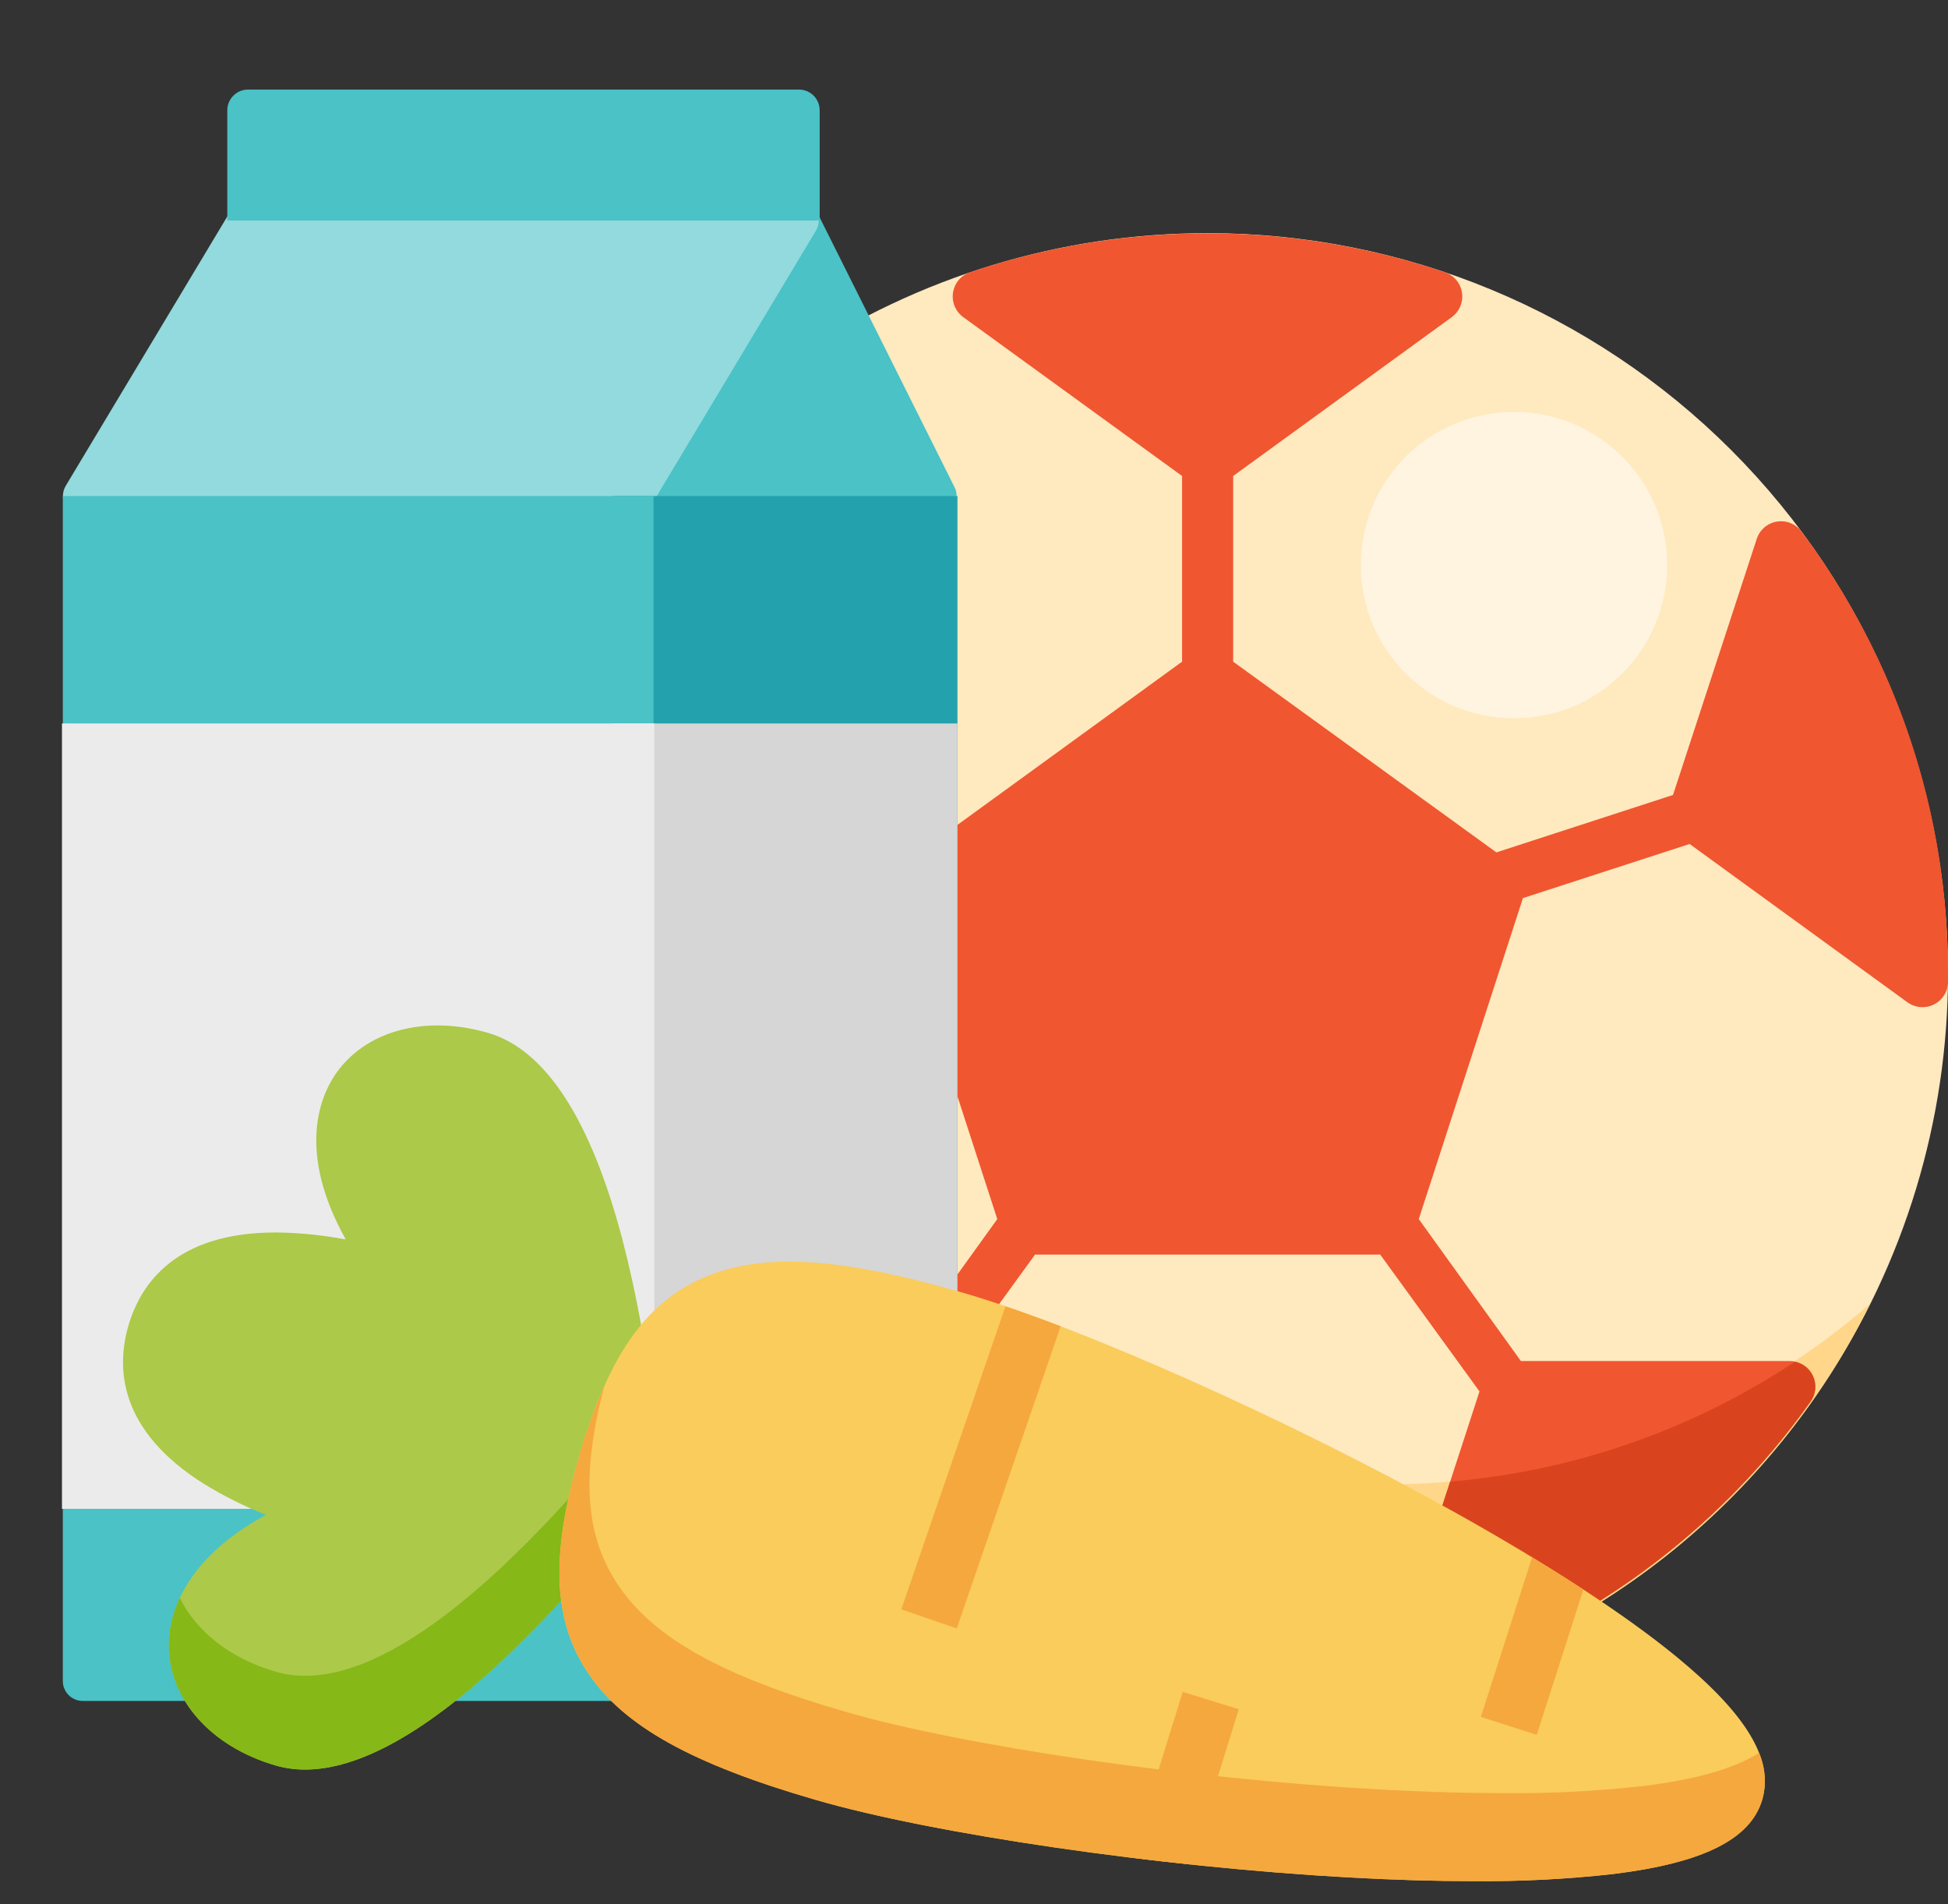 <svg width="44" height="43" viewBox="0 0 44 43" fill="none" xmlns="http://www.w3.org/2000/svg">
<rect x="0" y="0" width="44" height="43" fill="#333333" stroke="none"/>
<path d="M27.277 5.265C23.97 5.265 20.736 6.246 17.986 8.084C15.236 9.921 13.093 12.533 11.827 15.589C10.561 18.644 10.23 22.007 10.876 25.251C11.521 28.494 13.114 31.474 15.452 33.813C17.791 36.152 20.771 37.744 24.015 38.39C27.259 39.035 30.621 38.704 33.677 37.438C36.732 36.172 39.344 34.029 41.182 31.279C43.019 28.529 44 25.296 44 21.988C44 17.553 42.238 13.299 39.102 10.163C35.966 7.027 31.712 5.265 27.277 5.265Z" fill="#FFE9BF"/>
<path d="M31.314 33.521C28.466 33.52 25.667 32.791 23.18 31.405C20.693 30.019 18.601 28.021 17.102 25.6C15.604 23.179 14.748 20.416 14.616 17.572C14.484 14.727 15.081 11.897 16.35 9.348C14.47 10.964 12.974 12.977 11.968 15.243C10.963 17.508 10.473 19.969 10.535 22.447C10.598 24.925 11.21 27.358 12.328 29.57C13.446 31.782 15.041 33.718 16.999 35.238C18.957 36.758 21.229 37.823 23.649 38.357C26.07 38.891 28.578 38.881 30.994 38.326C33.41 37.772 35.672 36.687 37.617 35.151C39.562 33.615 41.142 31.666 42.241 29.444C39.209 32.076 35.329 33.524 31.314 33.521Z" fill="#FFD68A"/>
<path d="M40.684 11.995C40.619 11.911 40.532 11.847 40.433 11.809C40.334 11.771 40.226 11.762 40.121 11.781C40.017 11.801 39.92 11.849 39.841 11.92C39.763 11.992 39.705 12.083 39.675 12.185L37.789 17.952L33.799 19.249L27.854 14.942V10.749L32.79 7.163C32.876 7.1 32.943 7.016 32.984 6.918C33.025 6.82 33.038 6.712 33.022 6.607C33.006 6.503 32.962 6.404 32.893 6.323C32.825 6.242 32.735 6.181 32.634 6.148C29.157 4.976 25.392 4.976 21.914 6.148C21.813 6.181 21.724 6.242 21.655 6.323C21.587 6.404 21.542 6.503 21.526 6.607C21.51 6.712 21.523 6.82 21.564 6.918C21.605 7.016 21.672 7.1 21.759 7.163L26.7 10.749V14.942L20.755 19.261L16.765 17.952L14.879 12.185C14.846 12.085 14.787 11.996 14.707 11.927C14.627 11.858 14.529 11.813 14.425 11.796C14.321 11.778 14.214 11.79 14.117 11.829C14.019 11.868 13.933 11.934 13.87 12.018C11.713 14.894 10.55 18.393 10.554 21.988V22.19C10.556 22.296 10.587 22.399 10.643 22.488C10.7 22.577 10.78 22.649 10.874 22.697C10.969 22.744 11.075 22.764 11.18 22.755C11.285 22.746 11.386 22.708 11.471 22.646L16.407 19.059L20.173 20.281L22.526 27.53L20.219 30.736H14.106C14 30.735 13.896 30.764 13.805 30.819C13.714 30.874 13.64 30.953 13.591 31.047C13.543 31.141 13.521 31.247 13.528 31.353C13.536 31.459 13.572 31.561 13.633 31.647C15.753 34.635 18.79 36.85 22.283 37.956C22.384 37.987 22.492 37.99 22.594 37.965C22.697 37.939 22.79 37.886 22.864 37.811C22.939 37.736 22.991 37.642 23.016 37.54C23.04 37.437 23.036 37.33 23.004 37.229L21.136 31.422L23.379 28.331H31.175L33.418 31.422L31.527 37.229C31.495 37.33 31.491 37.437 31.515 37.54C31.54 37.642 31.592 37.736 31.667 37.811C31.741 37.886 31.835 37.939 31.937 37.965C32.039 37.99 32.147 37.987 32.248 37.956C35.741 36.85 38.778 34.635 40.898 31.647C40.959 31.561 40.996 31.459 41.003 31.353C41.011 31.247 40.989 31.141 40.94 31.047C40.891 30.953 40.817 30.874 40.726 30.819C40.635 30.764 40.531 30.735 40.425 30.736H34.353L32.046 27.53L34.399 20.281L38.164 19.059L43.1 22.646C43.185 22.703 43.285 22.737 43.387 22.744C43.49 22.75 43.593 22.729 43.684 22.683C43.776 22.636 43.854 22.566 43.909 22.479C43.965 22.393 43.996 22.293 44 22.19V21.988C44.01 18.385 42.846 14.877 40.684 11.995Z" fill="#F05630"/>
<path d="M20.202 30.742H14.106C14 30.741 13.896 30.77 13.805 30.825C13.714 30.88 13.64 30.959 13.591 31.053C13.543 31.147 13.521 31.253 13.528 31.359C13.536 31.465 13.572 31.567 13.633 31.653C15.753 34.641 18.79 36.856 22.283 37.962C22.384 37.993 22.492 37.996 22.594 37.971C22.697 37.946 22.79 37.892 22.864 37.817C22.939 37.742 22.991 37.648 23.016 37.546C23.04 37.443 23.036 37.336 23.004 37.235L21.136 31.423L21.782 30.535C21.466 30.315 21.159 30.085 20.859 29.843L20.202 30.742Z" fill="#D9441E"/>
<path d="M31.527 37.229C31.495 37.33 31.491 37.437 31.515 37.54C31.54 37.642 31.592 37.736 31.667 37.811C31.741 37.886 31.835 37.939 31.937 37.965C32.04 37.99 32.147 37.987 32.248 37.956C35.741 36.85 38.778 34.635 40.898 31.647C40.952 31.569 40.986 31.478 40.997 31.383C41.008 31.288 40.995 31.193 40.959 31.104C40.924 31.015 40.867 30.937 40.794 30.876C40.721 30.815 40.634 30.773 40.54 30.753C38.214 32.294 35.536 33.224 32.755 33.458L31.527 37.229Z" fill="#D9441E"/>
<path d="M15.081 12.762L14.879 12.185C14.846 12.085 14.787 11.996 14.707 11.927C14.627 11.858 14.529 11.813 14.425 11.796C14.321 11.778 14.214 11.79 14.117 11.829C14.019 11.868 13.933 11.934 13.87 12.018C11.713 14.894 10.55 18.393 10.554 21.988V22.19C10.556 22.296 10.587 22.399 10.643 22.488C10.7 22.578 10.78 22.65 10.874 22.697C10.969 22.744 11.075 22.764 11.18 22.755C11.285 22.746 11.386 22.708 11.471 22.646L14.931 20.137C14.431 17.698 14.483 15.179 15.081 12.762Z" fill="#D9441E"/>
<path d="M34.197 16.221C36.108 16.221 37.657 14.672 37.657 12.761C37.657 10.851 36.108 9.302 34.197 9.302C32.286 9.302 30.737 10.851 30.737 12.761C30.737 14.672 32.286 16.221 34.197 16.221Z" fill="#FFF4E0"/>
<g clip-path="url(#clip0_4099_950)">
<path d="M21.561 11.003L18.449 4.78C18.412 4.705 18.355 4.642 18.284 4.598C18.213 4.554 18.131 4.531 18.048 4.531H5.601C5.525 4.531 5.45 4.55 5.383 4.588C5.316 4.625 5.26 4.678 5.22 4.743C5.18 4.808 5.157 4.882 5.153 4.958C5.15 5.034 5.166 5.11 5.2 5.178L8.311 11.402C8.349 11.476 8.406 11.538 8.477 11.581C8.548 11.625 8.629 11.648 8.713 11.647H21.159C21.235 11.647 21.311 11.628 21.377 11.591C21.444 11.554 21.5 11.5 21.54 11.435C21.58 11.371 21.603 11.297 21.607 11.22C21.61 11.144 21.595 11.068 21.561 11V11.003Z" fill="#4AC2C6"/>
<path d="M18.436 4.758C18.398 4.689 18.341 4.632 18.273 4.592C18.204 4.552 18.127 4.531 18.048 4.531H5.601C5.524 4.531 5.448 4.551 5.381 4.59C5.314 4.628 5.258 4.683 5.218 4.749L1.484 10.972C1.444 11.04 1.422 11.117 1.421 11.197C1.42 11.276 1.44 11.354 1.478 11.423C1.517 11.492 1.574 11.549 1.642 11.589C1.71 11.629 1.788 11.65 1.867 11.65H14.314C14.391 11.65 14.466 11.63 14.534 11.592C14.601 11.554 14.657 11.499 14.696 11.433L18.43 5.209C18.471 5.141 18.493 5.064 18.494 4.985C18.495 4.905 18.476 4.827 18.436 4.758Z" fill="#92DADD"/>
<path d="M13.847 37.963C13.847 38.086 13.896 38.205 13.983 38.293C14.071 38.38 14.19 38.429 14.314 38.429H21.159C21.283 38.429 21.402 38.38 21.489 38.293C21.577 38.205 21.626 38.086 21.626 37.963V11.202H13.847V37.963Z" fill="#23A2AD"/>
<path d="M1.419 37.963C1.419 38.081 1.466 38.195 1.55 38.279C1.634 38.363 1.748 38.411 1.867 38.411H14.314C14.432 38.411 14.546 38.363 14.63 38.279C14.714 38.195 14.762 38.081 14.762 37.963V11.202H1.419V37.963Z" fill="#4AC2C6"/>
<path d="M18.048 2.023H5.601C5.477 2.023 5.358 2.072 5.271 2.16C5.183 2.247 5.134 2.366 5.134 2.49V4.979H18.514V2.49C18.514 2.366 18.465 2.247 18.378 2.16C18.29 2.072 18.171 2.023 18.048 2.023Z" fill="#4AC2C6"/>
<path d="M21.626 16.337H13.847V33.606C13.847 33.73 13.896 33.849 13.983 33.936C14.071 34.024 14.19 34.073 14.314 34.073H21.159C21.283 34.073 21.402 34.024 21.489 33.936C21.577 33.849 21.626 33.73 21.626 33.606V16.337Z" fill="#D6D6D6"/>
<path d="M14.78 16.337H1.4V34.073H14.78V16.337Z" fill="#EBEBEB"/>
<path d="M19.759 37.963C20.962 37.963 21.937 36.987 21.937 35.785C21.937 34.581 20.962 33.606 19.759 33.606C18.556 33.606 17.581 34.581 17.581 35.785C17.581 36.987 18.556 37.963 19.759 37.963Z" stroke="#F7DA95" stroke-width="3" stroke-linecap="round" stroke-linejoin="round"/>
</g>
<path d="M14.745 31.735C14.606 30.471 14.376 29.219 14.058 27.988C13.34 25.269 12.319 23.7 11.024 23.325C9.572 22.904 8.206 23.289 7.545 24.307C7.222 24.805 6.72 26.037 7.809 27.989C7.295 27.892 6.774 27.839 6.252 27.832H6.227C3.983 27.832 3.179 28.976 2.9 29.938C2.62 30.903 2.689 32.306 4.607 33.51C5.052 33.783 5.52 34.017 6.006 34.209C4.042 35.276 3.807 36.586 3.814 37.179C3.829 38.393 4.777 39.448 6.229 39.87C6.445 39.931 6.668 39.962 6.893 39.961C8.087 39.961 9.561 39.153 11.286 37.551C12.213 36.681 13.077 35.746 13.871 34.752C13.923 34.686 13.961 34.61 13.985 34.529L14.722 31.984C14.746 31.903 14.754 31.819 14.745 31.735Z" fill="#ACC949"/>
<path d="M14.565 30.409L13.984 32.413C13.961 32.494 13.922 32.569 13.87 32.636C13.077 33.629 12.213 34.564 11.286 35.434C9.56 37.036 8.087 37.844 6.893 37.844C6.668 37.845 6.445 37.814 6.229 37.752C5.206 37.456 4.434 36.844 4.061 36.085C3.898 36.426 3.814 36.8 3.814 37.179C3.829 38.392 4.776 39.448 6.229 39.869C6.445 39.931 6.668 39.962 6.893 39.96C8.087 39.96 9.56 39.153 11.286 37.55C12.213 36.681 13.077 35.745 13.871 34.752C13.922 34.685 13.961 34.61 13.985 34.529L14.722 31.983C14.746 31.902 14.754 31.818 14.745 31.734C14.741 31.695 14.689 31.174 14.565 30.409Z" fill="#86B817"/>
<path d="M37.865 37.411C36.701 36.456 34.974 35.332 32.872 34.158C29.106 32.058 24.425 29.968 21.741 29.19C18.948 28.381 17.194 28.281 15.877 28.858C14.57 29.43 13.734 30.635 13.081 32.888C12.428 35.142 12.49 36.607 13.288 37.789C14.093 38.981 15.628 39.834 18.421 40.644C21.105 41.422 26.178 42.16 30.483 42.398C31.486 42.454 32.429 42.481 33.295 42.481C34.347 42.49 35.398 42.436 36.442 42.319C38.477 42.068 39.546 41.533 39.806 40.634C40.067 39.735 39.45 38.712 37.865 37.411Z" fill="#F9CC5C"/>
<path d="M37.121 40.332C36.077 40.449 35.026 40.503 33.974 40.494C33.107 40.494 32.165 40.466 31.162 40.411C26.857 40.173 21.784 39.435 19.099 38.657C16.306 37.847 14.771 36.994 13.967 35.802C13.216 34.691 13.117 33.328 13.651 31.296C13.424 31.813 13.234 32.345 13.081 32.888C12.428 35.141 12.49 36.607 13.288 37.789C14.092 38.98 15.627 39.834 18.42 40.644C21.105 41.422 26.178 42.159 30.483 42.398C31.486 42.453 32.428 42.481 33.295 42.481C34.346 42.489 35.397 42.436 36.442 42.319C38.477 42.068 39.545 41.532 39.806 40.634C39.901 40.285 39.876 39.915 39.733 39.583C39.172 39.941 38.312 40.185 37.121 40.332Z" fill="#F5A83D"/>
<path d="M21.611 36.774L23.957 29.951C23.519 29.783 23.102 29.632 22.711 29.499L20.358 36.343L21.611 36.774Z" fill="#F5A83D"/>
<path d="M26.715 38.206L25.552 41.952C25.996 42.006 26.444 42.057 26.892 42.105L27.98 38.599L26.715 38.206Z" fill="#F5A83D"/>
<path d="M34.711 39.177L35.764 35.896C35.399 35.658 35.013 35.415 34.606 35.167L33.449 38.772L34.711 39.177Z" fill="#F5A83D"/>
<defs>
<clipPath id="clip0_4099_950">
<rect width="39.829" height="39.829" fill="white" transform="translate(0 0)"/>
</clipPath>
</defs>
</svg>
